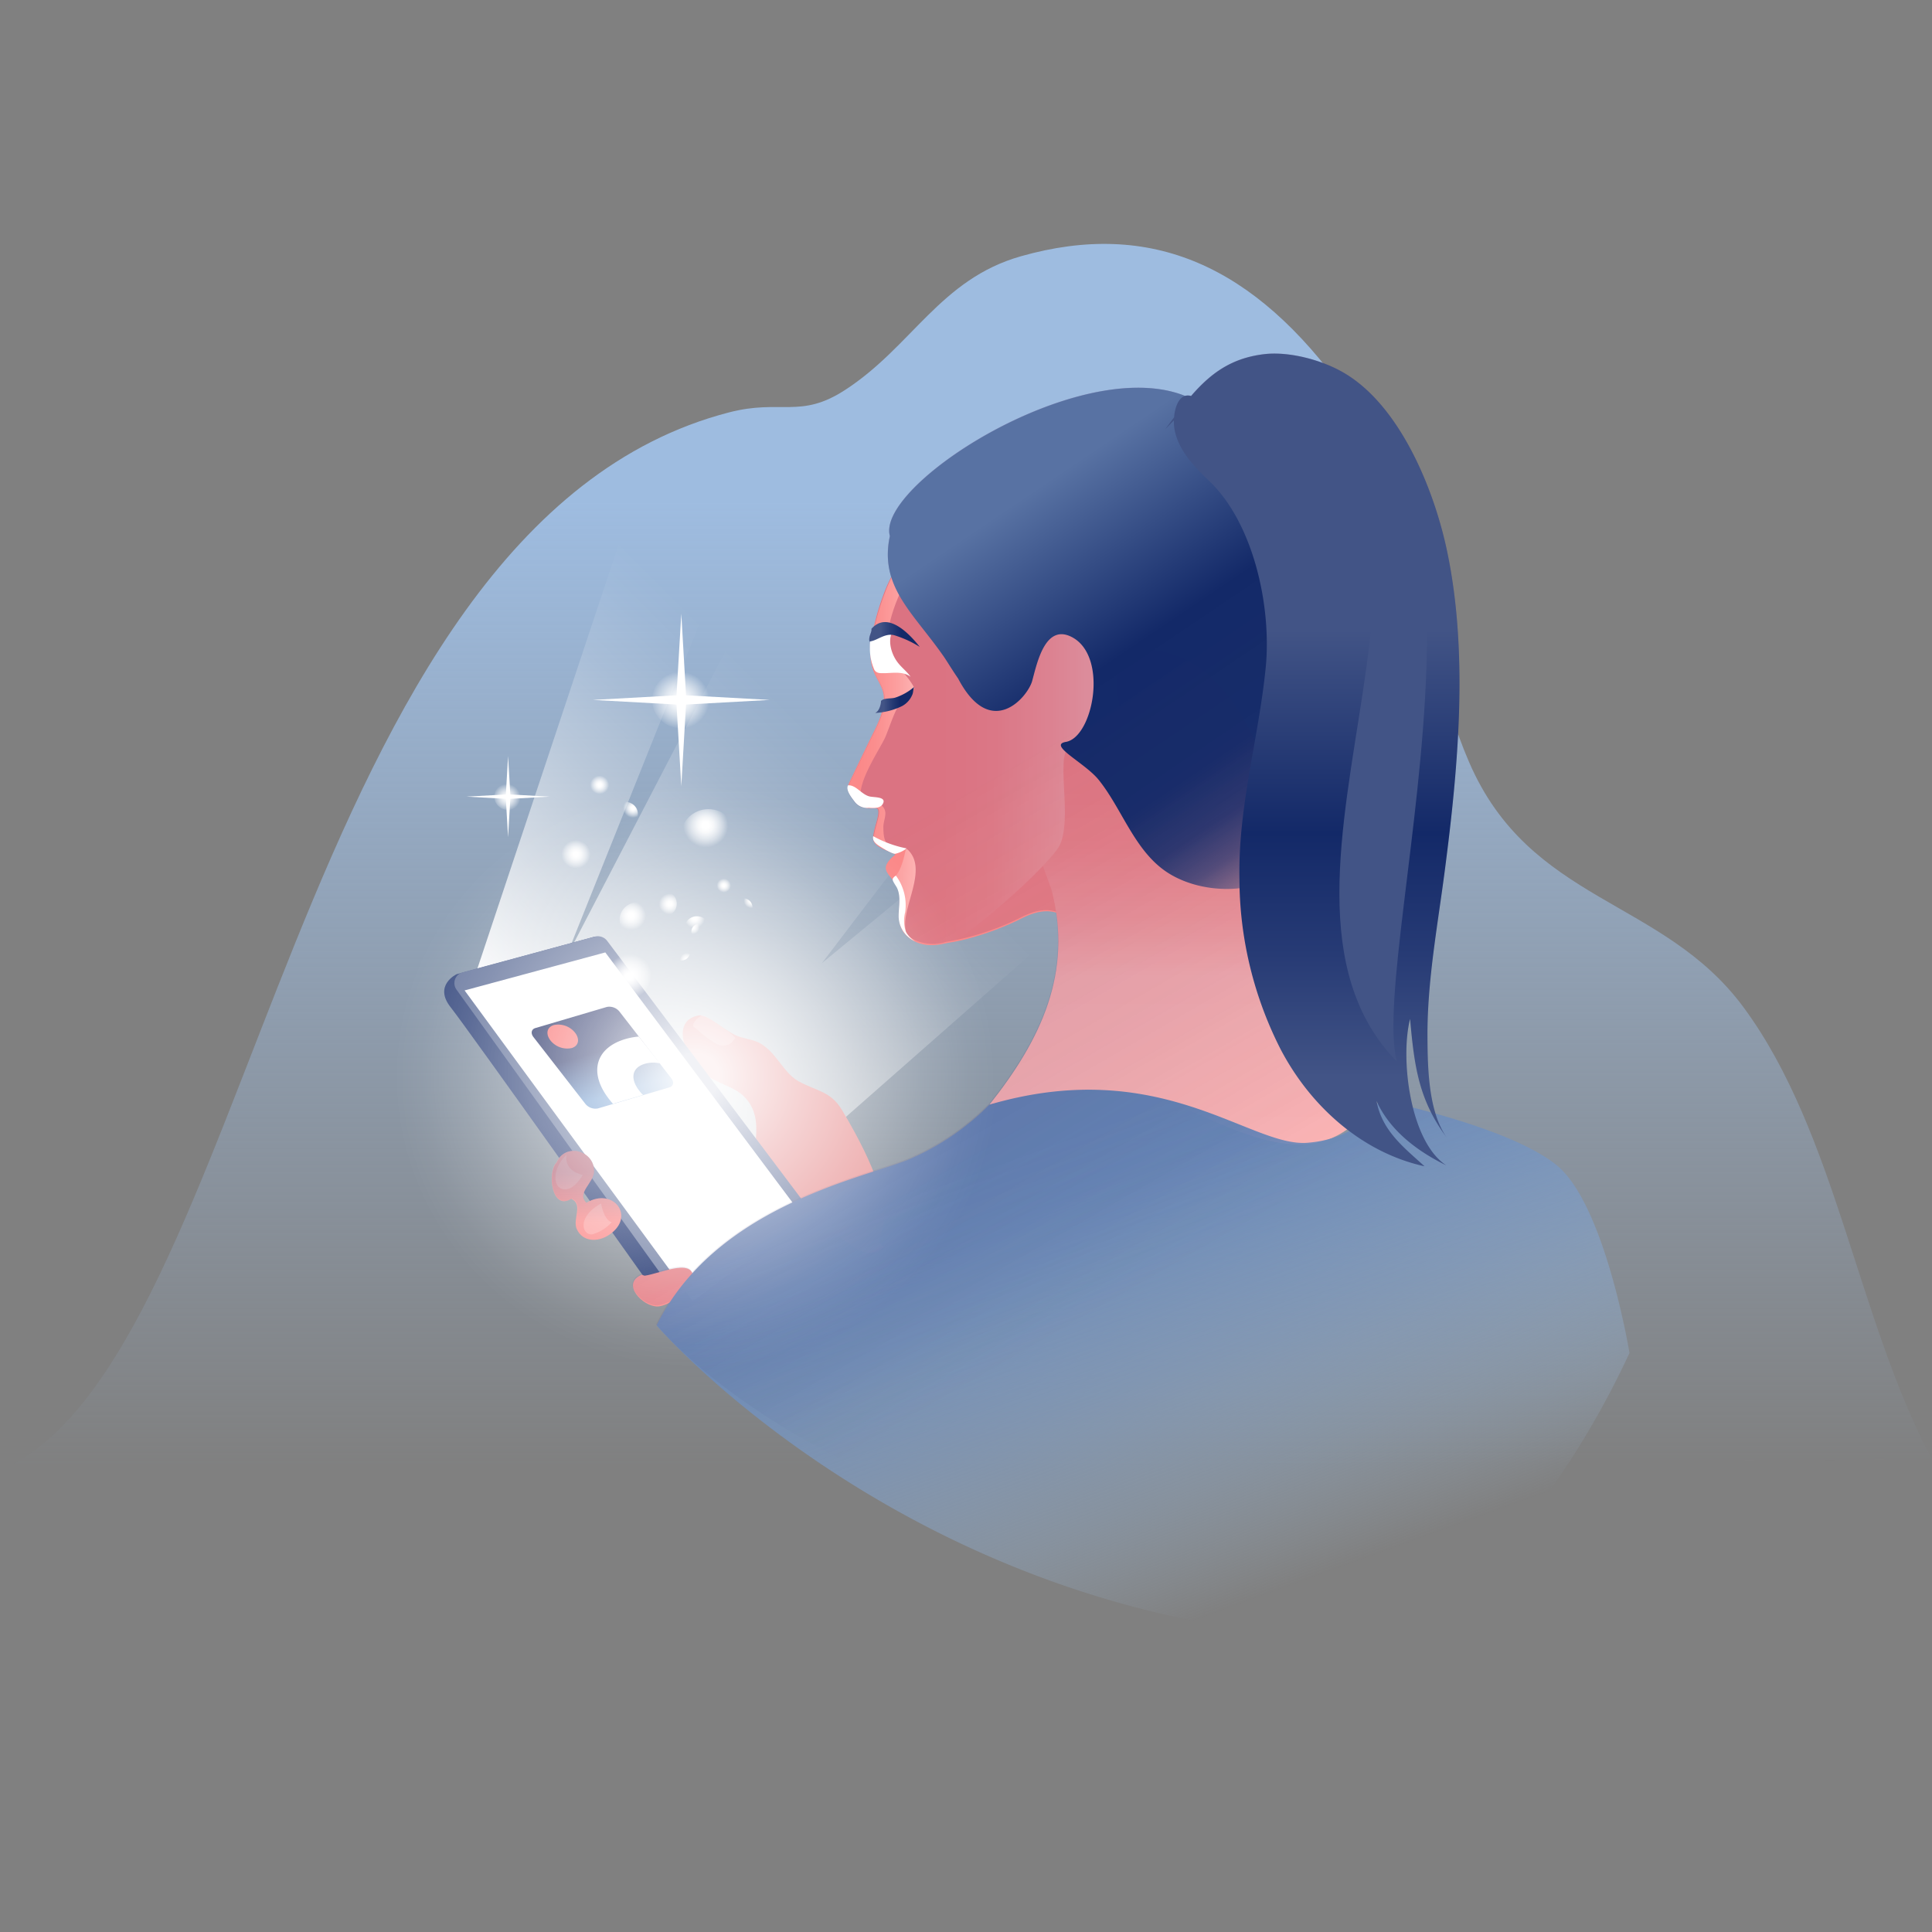<svg xmlns="http://www.w3.org/2000/svg" xmlns:xlink="http://www.w3.org/1999/xlink" id="Layer_1" data-name="Layer 1" viewBox="0 0 360 360"><rect x="0" y="0" width="360" height="360" fill="#808080" stroke="none"/><defs><style>.cls-1{fill:url(#linear-gradient);}.cls-2{fill:url(#linear-gradient-2);}.cls-3{fill:#e99a9b;}.cls-4{fill:url(#linear-gradient-3);}.cls-5{fill:#717fa4;}.cls-10,.cls-6,.cls-9{fill:#fff;}.cls-7{fill:url(#linear-gradient-4);}.cls-8{fill:url(#linear-gradient-5);}.cls-9{opacity:0.21;}.cls-10{opacity:0.27;}.cls-11{fill:url(#radial-gradient);}.cls-12{fill:url(#radial-gradient-2);}.cls-13{fill:url(#linear-gradient-6);}.cls-14{fill:url(#linear-gradient-7);}.cls-15{fill:url(#linear-gradient-8);}.cls-16{fill:url(#radial-gradient-3);}.cls-17{fill:url(#radial-gradient-4);}.cls-18{fill:url(#radial-gradient-5);}.cls-19{fill:url(#linear-gradient-9);}.cls-20{fill:none;}.cls-21{fill:url(#linear-gradient-10);}.cls-22{fill:#f96b6b;}.cls-23{fill:url(#radial-gradient-6);}.cls-24{fill:url(#radial-gradient-7);}.cls-25{fill:url(#radial-gradient-8);}.cls-26{fill:url(#radial-gradient-9);}.cls-27{fill:url(#radial-gradient-10);}.cls-28{fill:url(#radial-gradient-11);}.cls-29{fill:url(#radial-gradient-12);}.cls-30{fill:url(#radial-gradient-13);}.cls-31{fill:url(#radial-gradient-14);}.cls-32{fill:url(#radial-gradient-15);}.cls-33{fill:url(#radial-gradient-16);}.cls-34{opacity:0.72;}.cls-35{fill:url(#linear-gradient-11);}.cls-36{opacity:0.79;fill:url(#linear-gradient-12);}.cls-37{fill:url(#linear-gradient-13);}.cls-38{fill:url(#linear-gradient-14);}.cls-39{fill:url(#linear-gradient-15);}.cls-40{fill:url(#linear-gradient-16);}.cls-41{fill:url(#linear-gradient-17);}.cls-42{fill:url(#linear-gradient-18);}.cls-43{fill:url(#linear-gradient-19);}.cls-44{fill:url(#linear-gradient-20);}.cls-45{fill:url(#linear-gradient-21);}.cls-46{fill:url(#linear-gradient-22);}.cls-47{fill:#425486;}.cls-48{fill:url(#radial-gradient-17);}</style><linearGradient id="linear-gradient" x1="180" y1="45.42" x2="180" y2="273.97" gradientUnits="userSpaceOnUse"><stop offset="0.21" stop-color="#9ebce0"></stop><stop offset="1" stop-color="#9ebce0" stop-opacity="0"></stop></linearGradient><linearGradient id="linear-gradient-2" x1="89.45" y1="198.54" x2="186.54" y2="101.45" gradientUnits="userSpaceOnUse"><stop offset="0.07" stop-color="#fff"></stop><stop offset="0.11" stop-color="#fff" stop-opacity="0.9"></stop><stop offset="0.26" stop-color="#fff" stop-opacity="0.58"></stop><stop offset="0.39" stop-color="#fff" stop-opacity="0.33"></stop><stop offset="0.5" stop-color="#fff" stop-opacity="0.15"></stop><stop offset="0.59" stop-color="#fff" stop-opacity="0.04"></stop><stop offset="0.64" stop-color="#fff" stop-opacity="0"></stop></linearGradient><linearGradient id="linear-gradient-3" x1="89.49" y1="163.5" x2="145.93" y2="163.5" gradientTransform="translate(-26.62 64.52) rotate(-8.88)" gradientUnits="userSpaceOnUse"><stop offset="0.22" stop-color="#425486"></stop><stop offset="0.43" stop-color="#273b75"></stop><stop offset="0.63" stop-color="#132968"></stop></linearGradient><linearGradient id="linear-gradient-4" x1="103.84" y1="177.21" x2="115.76" y2="177.21" gradientTransform="translate(-26.62 64.52) rotate(-8.88)" gradientUnits="userSpaceOnUse"><stop offset="0.26" stop-color="#fb8989"></stop><stop offset="0.42" stop-color="#fb8989"></stop></linearGradient><linearGradient id="linear-gradient-5" x1="115.81" y1="196.56" x2="127.17" y2="196.56" xlink:href="#linear-gradient-4"></linearGradient><radialGradient id="radial-gradient" cx="176.7" cy="73.9" r="5.69" gradientTransform="matrix(0.94, -0.17, 0.17, 0.92, -51.91, 92.54)" gradientUnits="userSpaceOnUse"><stop offset="0" stop-color="#fff"></stop><stop offset="0.09" stop-color="#fff" stop-opacity="0.97"></stop><stop offset="0.22" stop-color="#fff" stop-opacity="0.9"></stop><stop offset="0.37" stop-color="#fff" stop-opacity="0.78"></stop><stop offset="0.54" stop-color="#fff" stop-opacity="0.61"></stop><stop offset="0.72" stop-color="#fff" stop-opacity="0.39"></stop><stop offset="0.92" stop-color="#fff" stop-opacity="0.12"></stop><stop offset="1" stop-color="#fff" stop-opacity="0"></stop></radialGradient><radialGradient id="radial-gradient-2" cx="139.98" cy="86.79" r="2.68" xlink:href="#radial-gradient"></radialGradient><linearGradient id="linear-gradient-6" x1="171.91" y1="167" x2="200.89" y2="167" gradientTransform="matrix(1, 0, 0, 1, 0, 0)" xlink:href="#linear-gradient-4"></linearGradient><linearGradient id="linear-gradient-7" x1="220.42" y1="120.9" x2="220.42" y2="213.26" gradientUnits="userSpaceOnUse"><stop offset="0.28" stop-color="#fb8989"></stop><stop offset="0.4" stop-color="#fb8e8e"></stop><stop offset="0.54" stop-color="#fc9e9e"></stop><stop offset="0.66" stop-color="#fdb2b2"></stop><stop offset="1" stop-color="#fdb5b5"></stop></linearGradient><linearGradient id="linear-gradient-8" x1="158.13" y1="134.91" x2="208.55" y2="134.91" gradientUnits="userSpaceOnUse"><stop offset="0.14" stop-color="#fb8989"></stop><stop offset="0.34" stop-color="#fb8989"></stop><stop offset="0.53" stop-color="#fb8e8e"></stop><stop offset="0.76" stop-color="#fc9e9e"></stop><stop offset="1" stop-color="#fdb5b5"></stop></linearGradient><radialGradient id="radial-gradient-3" cx="475.58" cy="280.81" r="2.64" gradientTransform="matrix(-0.7, 0.63, -0.65, -0.69, 618.7, 82.56)" gradientUnits="userSpaceOnUse"><stop offset="0.12" stop-color="#fff"></stop><stop offset="0.18" stop-color="#fff" stop-opacity="0.97"></stop><stop offset="0.27" stop-color="#fff" stop-opacity="0.9"></stop><stop offset="0.37" stop-color="#fff" stop-opacity="0.78"></stop><stop offset="0.49" stop-color="#fff" stop-opacity="0.61"></stop><stop offset="0.62" stop-color="#fff" stop-opacity="0.39"></stop><stop offset="0.75" stop-color="#fff" stop-opacity="0.12"></stop><stop offset="0.81" stop-color="#fff" stop-opacity="0"></stop></radialGradient><radialGradient id="radial-gradient-4" cx="421.69" cy="-10.48" r="5.5" gradientTransform="matrix(-0.59, -0.73, 0.75, -0.58, 373.9, 483.7)" xlink:href="#radial-gradient-3"></radialGradient><radialGradient id="radial-gradient-5" cx="416.43" cy="-28.65" r="2.5" gradientTransform="matrix(-0.59, -0.73, 0.75, -0.58, 373.9, 483.7)" xlink:href="#radial-gradient-3"></radialGradient><linearGradient id="linear-gradient-9" x1="196.57" y1="201.39" x2="237.7" y2="314.42" gradientUnits="userSpaceOnUse"><stop offset="0.09" stop-color="#6584b5"></stop><stop offset="0.18" stop-color="#6887b8" stop-opacity="0.95"></stop><stop offset="0.31" stop-color="#7191bf" stop-opacity="0.83"></stop><stop offset="0.48" stop-color="#80a0cb" stop-opacity="0.62"></stop><stop offset="0.67" stop-color="#95b6dc" stop-opacity="0.33"></stop><stop offset="0.86" stop-color="#acceef" stop-opacity="0"></stop></linearGradient><linearGradient id="linear-gradient-10" x1="24.53" y1="348.33" x2="24.53" y2="323.72" gradientTransform="matrix(0.64, -0.19, -0.47, -0.62, 253.17, 408.51)" gradientUnits="userSpaceOnUse"><stop offset="0.53" stop-color="#242f65"></stop><stop offset="1" stop-color="#5e8fca"></stop></linearGradient><radialGradient id="radial-gradient-6" cx="428.06" cy="260.48" r="2.59" gradientTransform="matrix(-0.31, 0.88, -0.9, -0.3, 491.91, -130.11)" xlink:href="#radial-gradient-3"></radialGradient><radialGradient id="radial-gradient-7" cx="404.88" cy="38.1" r="5.41" gradientTransform="matrix(-0.88, -0.37, 0.37, -0.86, 473.69, 336.38)" xlink:href="#radial-gradient-3"></radialGradient><radialGradient id="radial-gradient-8" cx="399.71" cy="20.24" r="2.46" gradientTransform="matrix(-0.88, -0.37, 0.37, -0.86, 473.69, 336.38)" xlink:href="#radial-gradient-3"></radialGradient><radialGradient id="radial-gradient-9" cx="-7.05" cy="-9.66" r="3.5" gradientTransform="matrix(0.78, 0.54, -0.55, 0.76, 107.5, 170.33)" xlink:href="#radial-gradient-3"></radialGradient><radialGradient id="radial-gradient-10" cx="501.55" cy="-146.83" r="2.41" gradientTransform="matrix(0.5, -0.8, 0.82, 0.48, -12.4, 622.28)" xlink:href="#radial-gradient-3"></radialGradient><radialGradient id="radial-gradient-11" cx="-11.28" cy="-23.68" r="2.29" gradientTransform="matrix(0.78, 0.54, -0.55, 0.76, 107.5, 170.33)" xlink:href="#radial-gradient-3"></radialGradient><radialGradient id="radial-gradient-12" cx="497.52" cy="-117.52" r="1.81" gradientTransform="matrix(0.5, -0.8, 0.82, 0.48, -12.4, 622.28)" xlink:href="#radial-gradient-3"></radialGradient><radialGradient id="radial-gradient-13" cx="20.09" cy="-21.29" r="1.72" gradientTransform="matrix(0.78, 0.54, -0.55, 0.76, 107.5, 170.33)" xlink:href="#radial-gradient-3"></radialGradient><radialGradient id="radial-gradient-14" cx="201.54" cy="204.09" r="1.71" gradientTransform="matrix(0.88, 0.37, -0.37, 0.86, 26.15, -71.23)" xlink:href="#radial-gradient-3"></radialGradient><radialGradient id="radial-gradient-15" cx="365.84" cy="262.69" r="3.57" gradientTransform="matrix(-0.44, 0.83, -0.85, -0.43, 501.85, -20.1)" xlink:href="#radial-gradient-3"></radialGradient><radialGradient id="radial-gradient-16" cx="362.43" cy="250.91" r="1.62" gradientTransform="matrix(-0.44, 0.83, -0.85, -0.43, 501.85, -20.1)" xlink:href="#radial-gradient-3"></radialGradient><linearGradient id="linear-gradient-11" x1="109.31" y1="214.45" x2="109.31" y2="231" gradientUnits="userSpaceOnUse"><stop offset="0.24" stop-color="#132968" stop-opacity="0.4"></stop><stop offset="0.55" stop-color="#132968" stop-opacity="0.19"></stop><stop offset="0.8" stop-color="#132968" stop-opacity="0"></stop></linearGradient><linearGradient id="linear-gradient-12" x1="153.71" y1="98.35" x2="263.71" y2="288.89" gradientUnits="userSpaceOnUse"><stop offset="0.25" stop-color="#6c2968" stop-opacity="0.4"></stop><stop offset="0.49" stop-color="#402968" stop-opacity="0.2"></stop><stop offset="0.69" stop-color="#132968" stop-opacity="0"></stop></linearGradient><linearGradient id="linear-gradient-13" x1="158.13" y1="137.6" x2="170.98" y2="137.6" gradientUnits="userSpaceOnUse"><stop offset="0.15" stop-color="#fb8989"></stop><stop offset="0.39" stop-color="#fb8e8e"></stop><stop offset="0.69" stop-color="#fc9e9e"></stop><stop offset="1" stop-color="#fdb5b5"></stop></linearGradient><linearGradient id="linear-gradient-14" x1="162.78" y1="159.83" x2="168.85" y2="159.83" gradientTransform="matrix(1, 0, 0, 1, 0, 0)" xlink:href="#linear-gradient-4"></linearGradient><linearGradient id="linear-gradient-15" x1="162.67" y1="157.45" x2="168.94" y2="157.45" gradientUnits="userSpaceOnUse"><stop offset="0.06" stop-color="#fff"></stop><stop offset="0.21" stop-color="#fff"></stop></linearGradient><linearGradient id="linear-gradient-16" x1="166.33" y1="169.27" x2="170.5" y2="169.27" xlink:href="#linear-gradient-15"></linearGradient><linearGradient id="linear-gradient-17" x1="157.92" y1="148.44" x2="164.64" y2="148.44" xlink:href="#linear-gradient-15"></linearGradient><linearGradient id="linear-gradient-18" x1="162.07" y1="121.85" x2="169.68" y2="121.85" xlink:href="#linear-gradient-15"></linearGradient><linearGradient id="linear-gradient-19" x1="163.07" y1="130.42" x2="170.35" y2="130.42" gradientTransform="matrix(1, 0, 0, 1, 0, 0)" xlink:href="#linear-gradient-3"></linearGradient><linearGradient id="linear-gradient-20" x1="161.99" y1="118.23" x2="171.42" y2="118.23" gradientTransform="matrix(1, 0, 0, 1, 0, 0)" xlink:href="#linear-gradient-3"></linearGradient><linearGradient id="linear-gradient-21" x1="189.85" y1="76.59" x2="245.15" y2="158.57" gradientUnits="userSpaceOnUse"><stop offset="0.14" stop-color="#5872a3"></stop><stop offset="0.49" stop-color="#132968"></stop><stop offset="0.75" stop-color="#152b69" stop-opacity="0.98"></stop><stop offset="0.85" stop-color="#1b306d" stop-opacity="0.9"></stop><stop offset="0.92" stop-color="#263a74" stop-opacity="0.76"></stop><stop offset="0.97" stop-color="#36497e" stop-opacity="0.56"></stop><stop offset="1" stop-color="#425486" stop-opacity="0.4"></stop></linearGradient><linearGradient id="linear-gradient-22" x1="244.51" y1="65.91" x2="244.51" y2="217.29" gradientUnits="userSpaceOnUse"><stop offset="0.34" stop-color="#425486"></stop><stop offset="0.59" stop-color="#132968"></stop><stop offset="0.74" stop-color="#273b75"></stop><stop offset="0.89" stop-color="#425486"></stop></linearGradient><radialGradient id="radial-gradient-17" cx="136.11" cy="207.7" r="78.21" gradientTransform="translate(-1.17 7.46) scale(0.96 0.93)" gradientUnits="userSpaceOnUse"><stop offset="0.06" stop-color="#fff" stop-opacity="0.9"></stop><stop offset="0.06" stop-color="#fff" stop-opacity="0.9"></stop><stop offset="0.26" stop-color="#fff" stop-opacity="0.58"></stop><stop offset="0.43" stop-color="#fff" stop-opacity="0.33"></stop><stop offset="0.57" stop-color="#fff" stop-opacity="0.15"></stop><stop offset="0.68" stop-color="#fff" stop-opacity="0.04"></stop><stop offset="0.75" stop-color="#fff" stop-opacity="0"></stop></radialGradient></defs><path class="cls-1" d="M0,274c47.2-20,54.05-176,135.86-197.16,9.7-2.51,13.25,1.25,21.6-4.17,12.47-8.08,17.71-20.65,32.77-24.92,24.25-6.88,43.51,1.69,60.41,25.34,14.81,20.74,13.15,45.75,23.06,68.82,11.34,26.41,36.14,25.4,51.18,45.78,17.29,23.42,21.18,58.1,35.12,84.24"></path><polygon class="cls-2" points="153.15 179.47 201.18 116.42 159.24 74.98 105.15 179.14 150.37 66.22 122.86 78.69 86.95 186.5 126.45 235.54 229.76 144.66 214.14 129.23 153.15 179.47"></polygon><path class="cls-3" d="M130.21,189.21c-4.76.82-3.17,6.59.1,10,2.58,2.71,6.25,2.95,8.41,5.18,3.58,3.71,1.61,8.34,2.08,11.24.64,3.91,5.18,8.23,6.82,11.92,5.5-3.7,12.12,9.74,17,4.82-3.2-2.44,6-2.58-7.73-25.54-2.06-3.46-4.67-3.51-8-5.3-2.42-1.31-3.75-4.2-5.73-6s-3-1.62-5.27-2.32C135.35,192.47,132.09,189,130.21,189.21Z"></path><path class="cls-4" d="M145.24,219.19l-34.42-44.66-25.74,7s-4.36,2.06-1.1,6.17S122,240.77,122,240.77L141.3,227Z"></path><path class="cls-5" d="M85.06,184.4l41.48,57.72a2.19,2.19,0,0,0,3.12.42l20.92-14.34c.88-.71,3.39,1.38,2.72.48l-40.16-53.36a2.19,2.19,0,0,0-2.32-.79l-24.58,6.64A2.08,2.08,0,0,0,85.06,184.4Z"></path><polygon class="cls-6" points="86.57 184.55 129.09 242.48 149.84 226.97 112.79 177.47 86.57 184.55"></polygon><path class="cls-7" d="M103.7,216.63c1.63-3.75,7-2.29,7,1.6,0,2.15-3.36,4.08-1.42,5.89,5-3,9.31,2.61,4.18,6-2,1.33-4.87,1.39-6-1.13-.8-1.81,1.26-4.58-1-5.61C102.73,225.72,101.94,218.26,103.7,216.63Z"></path><path class="cls-8" d="M119.58,237.54c-4,1.65.25,6,3,5.9,1.8-.05,6.13-2.8,6.47-4.42,1.05-5.15-6-1.68-8.93-1.31"></path><path class="cls-9" d="M105.58,215.13s-.79,2.9,3,3.81c0,0-1.62,3-3.61,2.67S102.81,217.83,105.58,215.13Z"></path><path class="cls-9" d="M112,224.25s.54,3.18,2,3.47A7.67,7.67,0,0,1,110.4,230C108.56,230.3,107.3,226.85,112,224.25Z"></path><path class="cls-10" d="M130.79,189.2c-.56.22-1.83,1.42-1.6,2,.09.2.45.41.61.55.51.46,1,.91,1.59,1.32a18.39,18.39,0,0,0,1.94,1.32,2.8,2.8,0,0,0,2.29.29c.66-.19,1-.76,1.39-1.28a10.2,10.2,0,0,0-2.24-1.82C134.05,191.07,131.7,189.25,130.79,189.2Z"></path><ellipse class="cls-11" cx="126.95" cy="130.42" rx="5.44" ry="5.31"></ellipse><polygon class="cls-6" points="126.95 114.34 127.83 129.56 143.43 130.42 127.83 131.28 126.95 146.49 126.06 131.28 110.47 130.42 126.06 129.56 126.95 114.34"></polygon><ellipse class="cls-12" cx="94.67" cy="148.44" rx="2.56" ry="2.49"></ellipse><polygon class="cls-6" points="94.67 140.88 95.09 148.04 102.42 148.44 95.09 148.85 94.67 156 94.26 148.85 86.92 148.44 94.26 148.04 94.67 140.88"></polygon><path class="cls-13" d="M195.06,158.1l5.83,16.69s-1.87-8.06-10.44-3.7c-6,3.06-15,5.69-18.54,4.52Z"></path><path class="cls-14" d="M195.92,165.75c4.06,15.45-1.95,28-11.54,40.08,13.12-2.24,24.83-4.54,37.79,1.31,12.64,5.69,25.66,11.5,34.29-2.92-2.94-3.24-6.49-5.91-9.23-9.56C240,185,240,173.94,238.38,162.53c-1.43-10.34-1.38-19.93-7-29.11s-12.24-13.71-23.82-12.24c-17.23,2.18-20.5,18.6-15.56,33.74"></path><path class="cls-15" d="M173,93.72c-1.26,5-6.37,11.67-8.2,16.6a45.5,45.5,0,0,0-2,6.54c-1.67,7.73.53,8.73,1.59,11.61.94,2.57-.46,5.66-1.69,8.1-.57,1.15-3.4,7-4.46,9.25a1.91,1.91,0,0,0,.06,1.77c1.41,2.45,1.82,3.12,4.69,2.95,1.85-.11-.75,4.43-.22,6.08.46,1.4,3,1.93,4.09,2.62-3.66,2.93-.75,3.61.43,6.12,1.49,3.21-1.13,6.35,1.65,9,2.45,2.32,5.83,2,8.54,1,3-1,16.32-12.53,19.62-17.26,2.52-3.61.53-13,1.21-17,1.14-6.79,11.46-3.92,10-11.31-.63-3.23.75-13.43-2.75-14.22-5.07-1.14-11.73-5.48-12.28-1.69-.27,1.89-1.12,9.49-2.93,11.22-1.51,1.44-1,4.56-3,3.89-4.68-1.54-1.48-10.32-3.45-14.17-2.44-4.77-9.94-3.59-11.7-8.6C171.64,104.28,177,94.85,173,93.72Z"></path><ellipse class="cls-16" cx="102.29" cy="188.74" rx="2.52" ry="2.46"></ellipse><ellipse class="cls-17" cx="116.05" cy="181.49" rx="5.25" ry="5.13"></ellipse><ellipse class="cls-18" cx="105.56" cy="195.84" rx="2.39" ry="2.33"></ellipse><path class="cls-19" d="M184.38,205.83a47.34,47.34,0,0,1-15.53,10.42c-9,3.46-35.73,8.91-46.51,30.73,0,0,51.85,60.14,139.7,58.58,0,0,24-15.59,41.59-53.45,0,0-4.54-27.66-13.58-35s-33-12.17-33-12.17-2.74,7.14-13.43,8S216.33,196.48,184.38,205.83Z"></path><path class="cls-20" d="M127.21,201c1.6,2.05,1.63,4.29-1,5.07a6.7,6.7,0,0,1-6.43-2l4.2-1.24c1.17-.34,1.43-1.51.58-2.61l-1.58-2A7.63,7.63,0,0,1,127.21,201Z"></path><path class="cls-20" d="M124,202.84l-4.2,1.24a8.93,8.93,0,0,1-.65-.73c-1.62-2.09-1.59-4.3,1-5.08a5.66,5.66,0,0,1,2.8-.07l1.58,2C125.4,201.33,125.14,202.49,124,202.84Z"></path><path class="cls-21" d="M124.72,202.62l-13.3,3.92a2.42,2.42,0,0,1-2.36-.87L99.4,193.24c-.55-.71-.39-1.46.37-1.68l13.31-3.93a2.42,2.42,0,0,1,2.36.88l9.66,12.43C125.64,201.64,125.48,202.4,124.72,202.62Z"></path><path class="cls-22" d="M103.22,191a4,4,0,0,1,3.81,1.28c1,1.14.89,2.46-.3,2.94l-.2.07a4,4,0,0,1-3.84-1.27c-1-1.16-.9-2.46.32-2.95l.21-.07"></path><path class="cls-6" d="M116.54,193.61a12.38,12.38,0,0,1,2.5-.46l3.93,5a5.66,5.66,0,0,0-2.8.07c-2.64.78-2.67,3-1,5.08a7.53,7.53,0,0,0,.65.73l-5.6,1.65c-.22-.24-.42-.48-.62-.74C109.64,200,110.87,195.28,116.54,193.61Z"></path><ellipse class="cls-23" cx="123.63" cy="168.39" rx="2.48" ry="2.42"></ellipse><ellipse class="cls-24" cx="132.02" cy="155.81" rx="5.17" ry="5.04"></ellipse><ellipse class="cls-25" cx="129.87" cy="173.02" rx="2.35" ry="2.29"></ellipse><ellipse class="cls-26" cx="107.35" cy="159.19" rx="3.35" ry="3.26"></ellipse><ellipse class="cls-27" cx="116.55" cy="151.67" rx="2.31" ry="2.25"></ellipse><ellipse class="cls-28" cx="111.81" cy="146.25" rx="2.19" ry="2.13"></ellipse><ellipse class="cls-29" cx="138.49" cy="169.07" rx="1.73" ry="1.69"></ellipse><ellipse class="cls-30" cx="134.93" cy="165" rx="1.64" ry="1.6"></ellipse><ellipse class="cls-31" cx="126.95" cy="177.39" rx="1.64" ry="1.59"></ellipse><ellipse class="cls-32" cx="118.86" cy="171.42" rx="3.41" ry="3.32"></ellipse><ellipse class="cls-33" cx="130.37" cy="173.6" rx="1.55" ry="1.51"></ellipse><g class="cls-34"><path class="cls-35" d="M109.31,224.12c-1.94-1.81,1.41-3.74,1.42-5.89,0-3.89-5.4-5.35-7-1.6-1.76,1.63-1,9.09,2.83,6.72,2.23,1,.17,3.8,1,5.61,1.12,2.52,4,2.46,6,1.13C118.62,226.73,114.36,221.16,109.31,224.12Z"></path><path class="cls-36" d="M290.05,217.15c-5.1-4.12-14.95-7.46-22.56-9.6-1.41-4.56-1.5-10.13-1.52-14.37-.06-10.34,1.9-20.75,3.23-31,2.51-19.23,4.44-40.42.42-59.52-2.49-11.83-9-27.51-19.6-33.42-4.07-2.28-10-3.8-14.49-3.26-6.14.73-10,3.61-13.6,7.78a2,2,0,0,0-1.12,0c-19.51-7.83-57.65,16.52-55,26.1a14.66,14.66,0,0,0,.26,7.68,24.84,24.84,0,0,0-1.24,2.75,45.72,45.72,0,0,0-1.91,6.34,4.53,4.53,0,0,0-.55.53c.15.54-.63,1.51-.31,2.35l.07,0a5.24,5.24,0,0,0,0,1.3,14.18,14.18,0,0,0,.28,2.34c.33,2.44,1.44,3.51,2.1,5.31a5.39,5.39,0,0,1,.3,1.82,1.39,1.39,0,0,0-.61.33c0,.7-.35,1.94-1.09,2.22a11.74,11.74,0,0,0,1.33-.13,23.39,23.39,0,0,1-1.62,3.86c-.57,1.15-3.4,7-4.46,9.25a2,2,0,0,0-.15.53H158c-.49.88.6,2.22,1.14,3a2.58,2.58,0,0,0,2,1.17,7.18,7.18,0,0,0,1.87.07c1.61-.09-.17,3.36-.28,5.33a.26.26,0,0,1-.1-.07A1.34,1.34,0,0,0,163,157a4.64,4.64,0,0,0,2.09,1.44,6.07,6.07,0,0,0,1.47.65l.34.18h0a7,7,0,0,0-.55.47l-.14.14a3,3,0,0,0-.31.31l-.12.13a4.11,4.11,0,0,0-.27.35l0,0a2.23,2.23,0,0,0-.2.36.49.49,0,0,0,0,.11,2.25,2.25,0,0,0-.08.24s0,.07,0,.11a2.28,2.28,0,0,0,0,.26v.05a2.87,2.87,0,0,0,.05.31l0,.07a1.09,1.09,0,0,0,.09.23.3.3,0,0,0,0,.08c0,.08.09.16.14.24l0,0,.22.3,0,0c.17.22.36.45.56.69v0s0,0,0,0c0,.37.67,1.26.83,1.62.75,1.67.28,3.47.28,5.24a5,5,0,0,0,1.1,3.1l0,0a5.36,5.36,0,0,0,.9.88l.06,0a4.44,4.44,0,0,0,.38.27,8,8,0,0,0,6.45.67,49,49,0,0,0,14.09-4.63c2.76-1.4,4.83-1.51,6.36-1,2,13.51-3.74,24.84-12.43,35.77a47.34,47.34,0,0,1-15.53,10.42c-7.46,2.88-27.19,7.14-39.84,21-.92-2.4-6.35.14-8.88.45l-.55-.17c-4,1.65.25,6,3,5.9a5.76,5.76,0,0,0,2.16-.69,40.36,40.36,0,0,0-2.41,4.23s35.93,44.79,123.79,43.23c0,0,39.93-.24,57.5-38.1C303.63,252.11,299.09,224.45,290.05,217.15Zm-23.37-9.82c-1.21-.34-2.36-.64-3.41-.9-1.48-5.87-1.59-12.53-.54-16.59C263.34,196.73,264,202,266.68,207.33Zm-10.16-2.21.24.49a1.29,1.29,0,0,1-.09.16Zm-5.47,5.3.43.34a17.62,17.62,0,0,1-4.06,1.6A14.53,14.53,0,0,0,251.05,210.42Z"></path></g><path class="cls-37" d="M169,158.19a6.63,6.63,0,0,0-1.24.73c0-.13,0-.26,0-.4-2.79-.73-3.13-1.79-3.16-4.4,0-1.44,1-2.82-.28-4-.7-.67-2.54.27-3.46-.74-2.06-2.28,3-9.58,4.09-12,1.35-3.18,2.31-7.37,5.45-9.13-1.42-2.9-4.71-4.94-5-8.26-.32-3.89,2.37-10.56,4.63-13.56l1-5.3a2,2,0,0,1-1.09-.36c-1.87,3.33-4,6.74-5,9.57a45.5,45.5,0,0,0-2,6.54c-1.67,7.73.53,8.73,1.59,11.61.94,2.57-.46,5.66-1.69,8.1-.57,1.15-3.4,7-4.46,9.25a1.91,1.91,0,0,0,.06,1.77c1.41,2.45,1.82,3.12,4.69,2.95,1.85-.11-.75,4.43-.22,6.08.46,1.4,3,1.93,4.09,2.62-3.66,2.93-.75,3.61.43,6.12,1.49,3.21-1.13,6.35,1.65,9l.13.11C166.75,170.5,173.58,162.22,169,158.19Z"></path><path class="cls-38" d="M166.1,157.56a14.38,14.38,0,0,1-3.3-1.71,1.82,1.82,0,0,0,0,.77c.46,1.4,3,1.93,4.09,2.62-2.77,2.22-1.77,3.16-.61,4.57a3.21,3.21,0,0,0,.49-.43c1.15-1.26,1.65-3.47,2-5.06A13.89,13.89,0,0,0,166.1,157.56Z"></path><path class="cls-39" d="M162.69,155.8c.06.08-.34.71.76,1.56.57.43,2.74,1.78,3.36,1.73a5.54,5.54,0,0,0,2.13-1A21.17,21.17,0,0,1,162.69,155.8Z"></path><path class="cls-40" d="M166.94,163.17a9.2,9.2,0,0,1,1.73,6.78,6.52,6.52,0,0,0,.13,3.69,4.81,4.81,0,0,0,1.7,1.74,5.17,5.17,0,0,1-3.06-4.66c0-1.77.47-3.57-.28-5.24-.16-.36-.85-1.25-.83-1.62S167,163.11,166.94,163.17Z"></path><path class="cls-41" d="M158,146.34c1.45-.15,2.52,1.69,4,2.06.82.22,3.27,0,2.5,1.39-.51.9-1.78.77-2.63.73a2.88,2.88,0,0,1-2.68-1.22C158.64,148.56,157.55,147.22,158,146.34Z"></path><path class="cls-42" d="M166.1,118.12c-.63,1.68.1,4,1.26,5.43.74.93,1.64,1.59,2.32,2.56-1.36-1-3-.74-4.64-.68-.86,0-1.71.14-2.14-.68a9.81,9.81,0,0,1-.81-3.93c0-.71-.08-1.72.56-2.23a7.3,7.3,0,0,1,2.12-.79,3.33,3.33,0,0,1,1.62-.17C166.42,117.71,166.4,117.78,166.1,118.12Z"></path><path class="cls-43" d="M164.16,130.62c0,.7-.35,1.94-1.09,2.22a12.66,12.66,0,0,0,5.05-1.29,4.21,4.21,0,0,0,1.83-2c.27-.52.16-1.09.4-1.56a10.34,10.34,0,0,1-3.53,2C166,130.24,164.72,130,164.16,130.62Z"></path><path class="cls-44" d="M162.38,117.19c3-3.47,7.17,1,9,3.35a19.69,19.69,0,0,0-4.77-2.18c-1.77-.43-3.09,1-4.58,1.18C161.75,118.7,162.53,117.73,162.38,117.19Z"></path><path class="cls-45" d="M253.76,113.53c-2.53-10.25-7-25.23-17-31-5.24-3-5.48,1.43-8.94-3.34C213,58.73,162.78,89,165.82,99.89c-2,9.47,4.31,14.23,10,22.4.59.84,1.56,2.48,2.71,4.14,6.1,11.62,13,3.44,13.81.42.89-3.23,2.43-11,7.64-8,6.56,3.83,3.63,18.54-1.36,19.39-3.46.59,3.54,3.89,6.1,7.07,4.54,5.63,6.86,13.84,13.47,17.67,6.85,4,17.7,3.7,23.23-2.32,1.83-2,3.6-6.54,4.73-8.66,2.27-4.28,4.83-8.82,6.38-13.41A44.69,44.69,0,0,0,253.76,113.53Z"></path><path class="cls-46" d="M222.8,74.17c-3.36-2-4.34,2.85-4,5.48.59,4.18,3.83,7.39,6.54,10,8.2,7.81,11.65,23.32,10.5,34.81-1.34,13.32-5.15,25.7-4.89,39.36a70.27,70.27,0,0,0,7.64,31.63c5.69,10.92,15.44,19.37,26.85,21.87-3.71-3.4-7.94-6.57-8.94-12.17,2.54,5.68,7.91,9.53,13,12-6.81-4.43-8.62-20-6.75-27.29.78,8.87,1.62,15.12,6.83,22.11-3.42-4.81-3.56-13-3.59-18.77-.06-10.34,1.9-20.75,3.23-31,2.51-19.23,4.44-40.42.42-59.52-2.49-11.83-9-27.51-19.6-33.42-4.07-2.28-10-3.8-14.49-3.26-8.86,1.06-12.93,6.57-18.44,14"></path><path class="cls-47" d="M233.44,69.56c51.53,20.61-5.77,94.78,26.84,128.25C254.68,176.44,289.53,66.34,233.44,69.56Z"></path><ellipse class="cls-48" cx="128.9" cy="201.07" rx="74.74" ry="72.9"></ellipse></svg>